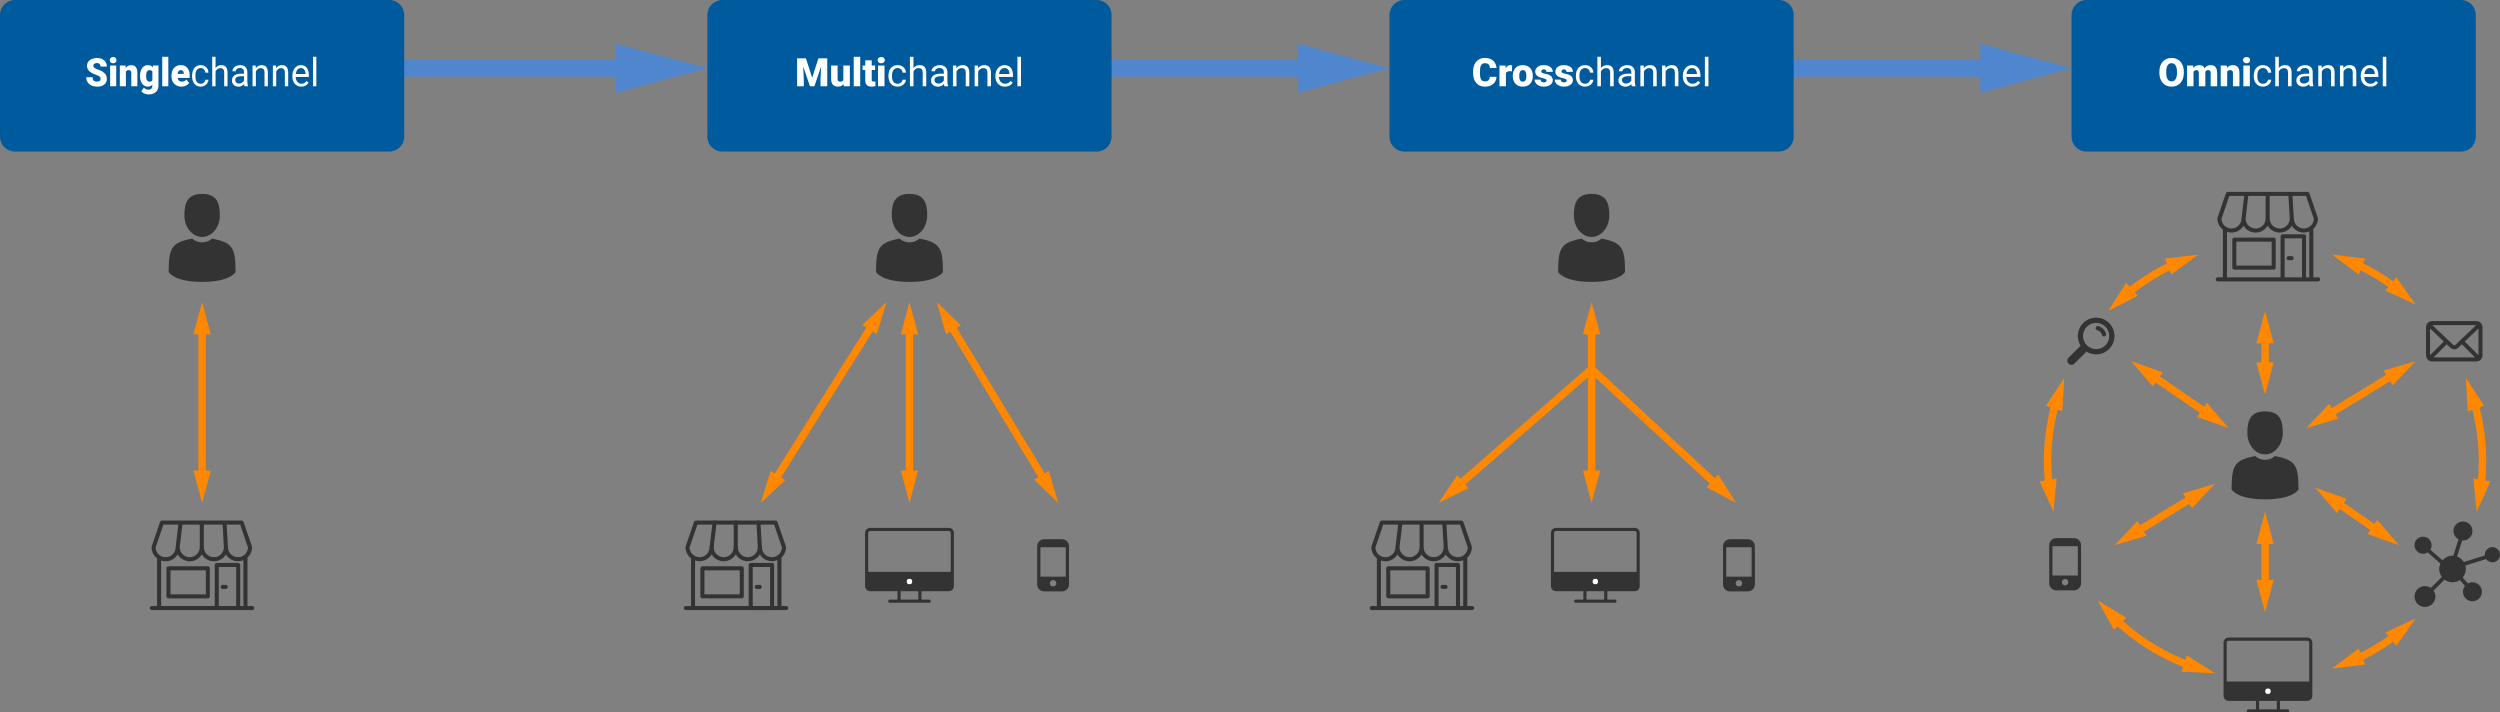 <?xml version="1.0" encoding="utf-8"?>
<!-- Generator: Adobe Illustrator 26.0.1, SVG Export Plug-In . SVG Version: 6.00 Build 0)  -->
<svg version="1.1" id="Ebene_1" xmlns="http://www.w3.org/2000/svg" xmlns:xlink="http://www.w3.org/1999/xlink" x="0px" y="0px"
	 viewBox="0 0 672.512 191.66" style="enable-background:new 0 0 672.512 191.66;" xml:space="preserve">
<rect x="0" y="0" width="672.512" height="191.66" fill="#808080" stroke="none"/>
<style type="text/css">
	.st0{fill:#4F86CE;}
	.st1{fill:#005A9E;}
	.st2{fill:#FFFFFF;}
	.st3{fill:#333333;}
	.st4{fill:none;stroke:#333333;stroke-width:1.092;stroke-linecap:round;stroke-linejoin:round;stroke-miterlimit:10;}
	.st5{fill:#FF8800;}
	.st6{fill:none;stroke:#FF8800;stroke-width:3;stroke-linecap:round;stroke-miterlimit:10;}
</style>
<path class="st0" d="M190.286,18.36l-24.558-6.586v4.316h-56.993c-1.251,0-2.265,1.014-2.265,2.265
	s1.014,2.265,2.265,2.265h56.993v4.316L190.286,18.36z"/>
<path class="st0" d="M373.776,18.36l-24.558-6.586v4.316h-50.197c-1.251,0-2.265,1.014-2.265,2.265
	s1.014,2.265,2.265,2.265h50.197v4.316L373.776,18.36z"/>
<path class="st0" d="M557.265,18.36l-24.558-6.586v4.316h-50.198c-1.251,0-2.266,1.014-2.266,2.265
	s1.015,2.265,2.266,2.265h50.198v4.316L557.265,18.36z"/>
<path class="st1" d="M104.735,40.776H4c-2.2,0-4-1.8-4-4L0,4c0-2.2,1.8-4,4-4l100.735,0c2.2,0,4,1.8,4,4v32.776
	C108.735,38.976,106.935,40.776,104.735,40.776z"/>
<g>
	<g>
		<path class="st2" d="M27.05,21.21c0-0.265-0.088-0.472-0.264-0.62s-0.485-0.301-0.927-0.459
			c-0.442-0.158-0.803-0.311-1.084-0.459c-0.913-0.479-1.37-1.136-1.37-1.972
			c0-0.416,0.114-0.784,0.341-1.102s0.549-0.566,0.965-0.743c0.416-0.177,0.884-0.266,1.403-0.266
			c0.507,0,0.961,0.096,1.362,0.289c0.402,0.192,0.714,0.467,0.937,0.823
			c0.223,0.356,0.334,0.763,0.334,1.221h-1.694c0-0.306-0.088-0.544-0.264-0.712
			s-0.414-0.253-0.714-0.253c-0.303,0-0.543,0.071-0.719,0.214c-0.176,0.143-0.264,0.324-0.264,0.544
			c0,0.193,0.097,0.367,0.291,0.524c0.193,0.157,0.534,0.318,1.021,0.485s0.887,0.347,1.2,0.539
			c0.761,0.468,1.142,1.113,1.142,1.936c0,0.657-0.232,1.173-0.697,1.548
			c-0.465,0.375-1.102,0.562-1.912,0.562c-0.571,0-1.088-0.109-1.551-0.328
			c-0.463-0.218-0.812-0.518-1.045-0.898s-0.351-0.818-0.351-1.314h1.704
			c0,0.403,0.098,0.7,0.292,0.891c0.195,0.191,0.512,0.287,0.951,0.287
			c0.281,0,0.502-0.065,0.666-0.194C26.968,21.625,27.05,21.444,27.05,21.21z"/>
		<path class="st2" d="M29.533,16.182c0-0.248,0.084-0.451,0.251-0.609c0.168-0.158,0.386-0.237,0.653-0.237
			s0.485,0.079,0.653,0.237s0.251,0.361,0.251,0.609c0,0.248-0.084,0.451-0.251,0.609
			s-0.386,0.237-0.653,0.237s-0.485-0.079-0.653-0.237C29.617,16.633,29.533,16.43,29.533,16.182z
			 M31.265,23.208h-1.636v-5.585h1.636V23.208z"/>
		<path class="st2" d="M33.767,17.623l0.053,0.655c0.361-0.506,0.86-0.759,1.495-0.759
			c0.545,0,0.953,0.174,1.222,0.521c0.269,0.348,0.409,0.871,0.418,1.569v3.598h-1.636v-3.525
			c0-0.282-0.053-0.49-0.16-0.622s-0.3-0.199-0.581-0.199c-0.319,0-0.557,0.134-0.711,0.402v3.944
			H32.237v-5.585H33.767z"/>
		<path class="st2" d="M37.667,20.374c0-0.564,0.087-1.063,0.261-1.497s0.424-0.769,0.75-1.004
			c0.326-0.235,0.705-0.354,1.137-0.354c0.545,0,0.971,0.196,1.278,0.588l0.058-0.485h1.48v5.374
			c0,0.492-0.107,0.919-0.322,1.283c-0.214,0.363-0.525,0.642-0.931,0.836
			c-0.407,0.194-0.878,0.291-1.413,0.291c-0.384,0-0.756-0.077-1.116-0.232s-0.635-0.356-0.825-0.604
			l0.683-1.022c0.303,0.382,0.703,0.573,1.2,0.573c0.723,0,1.084-0.396,1.084-1.187V22.758
			c-0.313,0.368-0.709,0.552-1.186,0.552c-0.639,0-1.155-0.26-1.549-0.782s-0.59-1.219-0.59-2.093
			V20.374z M39.303,20.482c0,0.458,0.081,0.82,0.242,1.087c0.162,0.267,0.387,0.4,0.678,0.4
			c0.352,0,0.608-0.125,0.77-0.377v-2.349c-0.158-0.254-0.412-0.382-0.76-0.382
			c-0.291,0-0.518,0.139-0.683,0.416S39.303,19.956,39.303,20.482z"/>
		<path class="st2" d="M45.279,23.208h-1.636v-7.929h1.636V23.208z"/>
		<path class="st2" d="M48.817,23.311c-0.803,0-1.454-0.255-1.95-0.766
			c-0.497-0.511-0.745-1.176-0.745-1.995v-0.145c0-0.571,0.099-1.076,0.297-1.513
			s0.488-0.775,0.869-1.014s0.833-0.359,1.355-0.359c0.735,0,1.316,0.244,1.742,0.73
			s0.639,1.166,0.639,2.037v0.676h-3.242c0.058,0.313,0.186,0.56,0.382,0.738
			c0.197,0.179,0.452,0.269,0.765,0.269c0.516,0,0.919-0.193,1.209-0.578l0.746,0.939
			c-0.204,0.299-0.491,0.538-0.864,0.715S49.246,23.311,48.817,23.311z M48.633,18.861
			c-0.478,0-0.761,0.337-0.852,1.012h1.646v-0.134c0.006-0.279-0.06-0.495-0.199-0.648
			C49.089,18.938,48.891,18.861,48.633,18.861z"/>
		<path class="st2" d="M54,22.531c0.319,0,0.598-0.103,0.837-0.31s0.371-0.465,0.397-0.774h0.847
			c-0.016,0.32-0.119,0.625-0.31,0.914s-0.444,0.52-0.762,0.692s-0.654,0.258-1.009,0.258
			c-0.713,0-1.28-0.253-1.701-0.761c-0.421-0.507-0.631-1.202-0.631-2.083v-0.16
			c0-0.544,0.093-1.027,0.281-1.451c0.187-0.423,0.456-0.752,0.806-0.986s0.764-0.351,1.241-0.351
			c0.587,0,1.075,0.188,1.464,0.563c0.389,0.375,0.596,0.862,0.622,1.46H55.233
			c-0.026-0.361-0.154-0.658-0.385-0.89c-0.23-0.232-0.515-0.349-0.854-0.349
			c-0.455,0-0.808,0.175-1.058,0.524c-0.25,0.35-0.375,0.854-0.375,1.515v0.181
			c0,0.644,0.125,1.139,0.373,1.486C53.183,22.357,53.538,22.531,54,22.531z"/>
		<path class="st2" d="M57.982,18.299c0.397-0.52,0.913-0.78,1.548-0.78
			c1.107,0,1.665,0.666,1.675,1.998v3.691h-0.896v-3.696c-0.003-0.403-0.089-0.7-0.259-0.893
			s-0.433-0.289-0.791-0.289c-0.29,0-0.545,0.083-0.764,0.248c-0.22,0.166-0.391,0.382-0.513,0.65
			v3.98h-0.895v-7.929h0.895V18.299z"/>
		<path class="st2" d="M65.778,23.208c-0.052-0.11-0.094-0.306-0.126-0.588
			c-0.416,0.461-0.913,0.691-1.49,0.691c-0.517,0-0.94-0.155-1.271-0.467s-0.496-0.707-0.496-1.185
			c0-0.582,0.208-1.033,0.622-1.355s0.998-0.483,1.75-0.483h0.871v-0.438
			c0-0.334-0.093-0.6-0.28-0.798c-0.188-0.198-0.463-0.297-0.828-0.297
			c-0.319,0-0.587,0.086-0.803,0.258c-0.216,0.172-0.324,0.38-0.324,0.625h-0.9
			c0-0.279,0.093-0.548,0.278-0.808s0.437-0.465,0.755-0.617c0.318-0.151,0.667-0.227,1.048-0.227
			c0.603,0,1.076,0.161,1.418,0.483c0.342,0.322,0.519,0.765,0.532,1.329v2.57
			c0,0.513,0.061,0.921,0.184,1.224v0.083H65.778z M64.292,22.479c0.281,0,0.547-0.077,0.799-0.232
			c0.251-0.155,0.434-0.356,0.546-0.604v-1.146h-0.702c-1.097,0-1.645,0.342-1.645,1.027
			c0,0.299,0.093,0.533,0.281,0.702C63.759,22.396,63.999,22.479,64.292,22.479z"/>
		<path class="st2" d="M68.783,17.623l0.029,0.702c0.4-0.537,0.923-0.805,1.568-0.805
			c1.107,0,1.665,0.666,1.675,1.998v3.691h-0.896v-3.696c-0.003-0.403-0.089-0.7-0.259-0.893
			s-0.433-0.289-0.791-0.289c-0.29,0-0.545,0.083-0.764,0.248c-0.22,0.166-0.391,0.382-0.513,0.65
			v3.98h-0.895v-5.585H68.783z"/>
		<path class="st2" d="M74.251,17.623l0.029,0.702c0.4-0.537,0.923-0.805,1.568-0.805
			c1.107,0,1.665,0.666,1.675,1.998v3.691h-0.896v-3.696c-0.003-0.403-0.089-0.7-0.259-0.893
			s-0.433-0.289-0.791-0.289c-0.29,0-0.545,0.083-0.764,0.248c-0.22,0.166-0.391,0.382-0.513,0.65
			v3.98h-0.895v-5.585H74.251z"/>
		<path class="st2" d="M81.045,23.311c-0.709,0-1.287-0.249-1.732-0.746
			c-0.445-0.497-0.667-1.162-0.667-1.995v-0.175c0-0.554,0.099-1.049,0.297-1.484
			c0.199-0.435,0.476-0.776,0.833-1.022s0.743-0.369,1.159-0.369c0.681,0,1.21,0.239,1.587,0.718
			c0.377,0.478,0.566,1.163,0.566,2.054v0.397h-3.547c0.013,0.551,0.164,0.996,0.453,1.334
			c0.289,0.339,0.656,0.508,1.101,0.508c0.316,0,0.584-0.069,0.803-0.207
			c0.219-0.138,0.411-0.32,0.576-0.547l0.547,0.454C82.581,22.951,81.923,23.311,81.045,23.311z
			 M80.934,18.304c-0.361,0-0.665,0.14-0.91,0.421c-0.245,0.28-0.396,0.673-0.455,1.179h2.623
			v-0.072c-0.026-0.485-0.148-0.861-0.368-1.128C81.605,18.437,81.309,18.304,80.934,18.304z"/>
		<path class="st2" d="M85.097,23.208h-0.896v-7.929h0.896V23.208z"/>
	</g>
</g>
<path class="st1" d="M295.02,40.776h-100.735c-2.2,0-4-1.8-4-4V4c0-2.2,1.8-4,4-4l100.735,0c2.2,0,4,1.8,4,4
	v32.776C299.02,38.976,297.22,40.776,295.02,40.776z"/>
<g>
	<path class="st2" d="M216.798,15.691l1.678,5.229l1.673-5.229h2.385v7.516h-1.817v-1.755l0.176-3.593
		l-1.817,5.348h-1.197l-1.822-5.353l0.176,3.598v1.755h-1.812v-7.516H216.798z"/>
	<path class="st2" d="M226.931,22.603c-0.368,0.472-0.865,0.707-1.491,0.707
		c-0.613,0-1.077-0.178-1.392-0.534c-0.314-0.356-0.473-0.868-0.473-1.536v-3.618h1.74v3.628
		c0,0.479,0.232,0.718,0.696,0.718c0.399,0,0.684-0.143,0.852-0.429v-3.917h1.75v5.585h-1.631
		L226.931,22.603z"/>
	<path class="st2" d="M231.401,23.207h-1.745v-7.929h1.745V23.207z"/>
	<path class="st2" d="M234.498,16.233v1.389h0.919v1.208h-0.919v2.555c0,0.21,0.038,0.356,0.113,0.439
		c0.076,0.083,0.226,0.124,0.449,0.124c0.172,0,0.316-0.011,0.434-0.031v1.244
		c-0.312,0.1-0.64,0.149-0.98,0.149c-0.599,0-1.041-0.141-1.326-0.423
		c-0.286-0.282-0.429-0.711-0.429-1.286v-2.772h-0.713v-1.208h0.713V16.233H234.498z"/>
	<path class="st2" d="M236.088,16.182c0-0.248,0.09-0.451,0.269-0.609s0.411-0.237,0.697-0.237
		c0.285,0,0.518,0.079,0.696,0.237s0.269,0.361,0.269,0.609c0,0.248-0.09,0.451-0.269,0.609
		s-0.411,0.237-0.696,0.237c-0.286,0-0.519-0.079-0.697-0.237S236.088,16.43,236.088,16.182z
		 M237.937,23.207h-1.745v-5.585h1.745V23.207z"/>
	<path class="st2" d="M241.481,22.531c0.341,0,0.639-0.103,0.893-0.31
		c0.255-0.207,0.396-0.465,0.424-0.774h0.903c-0.018,0.32-0.128,0.625-0.33,0.914
		c-0.203,0.289-0.475,0.52-0.813,0.692s-0.697,0.258-1.076,0.258c-0.761,0-1.365-0.253-1.814-0.761
		c-0.449-0.507-0.674-1.202-0.674-2.083v-0.16c0-0.544,0.1-1.027,0.3-1.451
		c0.199-0.423,0.486-0.752,0.859-0.986s0.814-0.351,1.324-0.351c0.626,0,1.146,0.188,1.562,0.563
		c0.414,0.375,0.636,0.862,0.663,1.46h-0.903c-0.027-0.361-0.164-0.658-0.41-0.89
		c-0.246-0.232-0.55-0.349-0.911-0.349c-0.485,0-0.861,0.175-1.128,0.524
		c-0.267,0.35-0.4,0.854-0.4,1.515v0.181c0,0.644,0.133,1.139,0.397,1.486
		C240.61,22.357,240.989,22.531,241.481,22.531z"/>
	<path class="st2" d="M245.73,18.298c0.423-0.52,0.974-0.78,1.651-0.78
		c1.181,0,1.776,0.666,1.786,1.998v3.691h-0.955v-3.696c-0.003-0.403-0.096-0.7-0.275-0.893
		c-0.182-0.193-0.463-0.289-0.845-0.289c-0.31,0-0.581,0.083-0.815,0.248
		c-0.234,0.166-0.416,0.382-0.547,0.65v3.98h-0.955v-7.929h0.955V18.298z"/>
	<path class="st2" d="M254.046,23.207c-0.056-0.11-0.1-0.306-0.135-0.588
		c-0.443,0.461-0.974,0.691-1.59,0.691c-0.55,0-1.002-0.155-1.354-0.467s-0.529-0.707-0.529-1.185
		c0-0.582,0.222-1.033,0.663-1.355c0.442-0.322,1.064-0.483,1.866-0.483h0.93v-0.438
		c0-0.334-0.101-0.6-0.3-0.798c-0.199-0.198-0.494-0.297-0.883-0.297
		c-0.341,0-0.626,0.086-0.856,0.258s-0.346,0.38-0.346,0.625h-0.961c0-0.279,0.1-0.548,0.297-0.808
		c0.198-0.26,0.467-0.465,0.806-0.617c0.339-0.151,0.711-0.227,1.117-0.227
		c0.644,0,1.147,0.161,1.513,0.483c0.364,0.322,0.554,0.765,0.567,1.329v2.57
		c0,0.513,0.065,0.921,0.196,1.224v0.083H254.046z M252.461,22.479c0.3,0,0.583-0.077,0.852-0.232
		s0.463-0.356,0.584-0.604v-1.146h-0.749c-1.17,0-1.755,0.342-1.755,1.027
		c0,0.299,0.1,0.533,0.3,0.702C251.892,22.395,252.147,22.479,252.461,22.479z"/>
	<path class="st2" d="M257.251,17.622l0.031,0.702c0.427-0.537,0.983-0.805,1.672-0.805
		c1.181,0,1.776,0.666,1.786,1.998v3.691h-0.955v-3.696c-0.003-0.403-0.096-0.7-0.275-0.893
		c-0.182-0.193-0.463-0.289-0.845-0.289c-0.31,0-0.581,0.083-0.815,0.248
		c-0.234,0.166-0.416,0.382-0.547,0.65v3.98h-0.955v-5.585H257.251z"/>
	<path class="st2" d="M263.084,17.622l0.031,0.702c0.427-0.537,0.983-0.805,1.672-0.805
		c1.181,0,1.776,0.666,1.786,1.998v3.691h-0.955v-3.696c-0.003-0.403-0.096-0.7-0.275-0.893
		c-0.182-0.193-0.463-0.289-0.845-0.289c-0.31,0-0.581,0.083-0.815,0.248
		c-0.234,0.166-0.416,0.382-0.547,0.65v3.98h-0.955v-5.585H263.084z"/>
	<path class="st2" d="M270.331,23.31c-0.757,0-1.373-0.249-1.848-0.746s-0.712-1.162-0.712-1.995v-0.175
		c0-0.554,0.105-1.049,0.317-1.484c0.211-0.435,0.507-0.776,0.888-1.022
		c0.38-0.246,0.792-0.369,1.236-0.369c0.726,0,1.29,0.239,1.692,0.718
		c0.403,0.478,0.604,1.163,0.604,2.054v0.397h-3.784c0.014,0.551,0.175,0.996,0.483,1.334
		c0.308,0.339,0.699,0.508,1.174,0.508c0.337,0,0.623-0.069,0.857-0.207
		c0.233-0.138,0.438-0.32,0.614-0.547l0.583,0.454C271.97,22.951,271.268,23.31,270.331,23.31z
		 M270.213,18.303c-0.386,0-0.709,0.14-0.971,0.421c-0.262,0.28-0.423,0.673-0.485,1.179h2.798v-0.072
		c-0.027-0.485-0.158-0.861-0.393-1.128C270.929,18.437,270.611,18.303,270.213,18.303z"/>
	<path class="st2" d="M274.651,23.207h-0.954v-7.929h0.954V23.207z"/>
</g>
<path class="st1" d="M478.51,40.776H377.776c-2.2,0-4-1.8-4-4V4c0-2.2,1.8-4,4-4l100.735,0c2.2,0,4,1.8,4,4
	v32.776C482.51,38.976,480.71,40.776,478.51,40.776z"/>
<g>
	<path class="st2" d="M402.569,20.662c-0.024,0.523-0.165,0.985-0.423,1.386
		c-0.259,0.401-0.621,0.711-1.087,0.932c-0.467,0.22-0.999,0.33-1.598,0.33
		c-0.987,0-1.766-0.321-2.333-0.965c-0.568-0.644-0.852-1.552-0.852-2.726v-0.372
		c0-0.736,0.128-1.381,0.384-1.933c0.257-0.552,0.626-0.979,1.107-1.28
		c0.482-0.301,1.039-0.452,1.673-0.452c0.912,0,1.645,0.24,2.199,0.72
		c0.554,0.48,0.868,1.142,0.944,1.984h-1.807c-0.014-0.458-0.129-0.786-0.346-0.986
		c-0.217-0.199-0.548-0.299-0.991-0.299c-0.451,0-0.781,0.169-0.991,0.506
		c-0.21,0.337-0.32,0.876-0.33,1.616v0.532c0,0.802,0.101,1.375,0.302,1.719
		s0.548,0.516,1.04,0.516c0.416,0,0.734-0.098,0.955-0.294c0.22-0.196,0.337-0.508,0.351-0.935
		H402.569z"/>
	<path class="st2" d="M406.725,19.196l-0.573-0.042c-0.547,0-0.897,0.172-1.053,0.517v3.536h-1.739v-5.585
		h1.631l0.057,0.717c0.293-0.547,0.7-0.821,1.224-0.821c0.186,0,0.348,0.021,0.485,0.062
		L406.725,19.196z"/>
	<path class="st2" d="M406.946,20.363c0-0.558,0.108-1.054,0.325-1.489c0.217-0.435,0.528-0.77,0.935-1.004
		c0.405-0.234,0.882-0.351,1.43-0.351c0.836,0,1.495,0.259,1.977,0.777
		c0.481,0.518,0.723,1.223,0.723,2.114v0.062c0,0.871-0.241,1.562-0.726,2.073
		c-0.483,0.511-1.138,0.766-1.964,0.766c-0.795,0-1.433-0.238-1.915-0.715
		c-0.481-0.477-0.741-1.123-0.779-1.938L406.946,20.363z M408.686,20.471
		c0,0.516,0.081,0.895,0.243,1.136c0.161,0.241,0.4,0.361,0.717,0.361
		c0.62,0,0.937-0.477,0.95-1.43v-0.176c0-1.001-0.32-1.502-0.96-1.502
		c-0.582,0-0.896,0.432-0.945,1.295L408.686,20.471z"/>
	<path class="st2" d="M416.026,21.638c0-0.148-0.077-0.267-0.232-0.356s-0.449-0.183-0.883-0.279
		s-0.791-0.223-1.073-0.379s-0.498-0.347-0.646-0.57c-0.148-0.224-0.222-0.48-0.222-0.769
		c0-0.513,0.211-0.935,0.635-1.268c0.423-0.332,0.978-0.498,1.662-0.498
		c0.736,0,1.328,0.167,1.775,0.501c0.447,0.334,0.671,0.772,0.671,1.316h-1.744
		c0-0.447-0.236-0.671-0.707-0.671c-0.183,0-0.336,0.051-0.46,0.152s-0.186,0.228-0.186,0.379
		c0,0.155,0.075,0.28,0.227,0.377c0.151,0.096,0.394,0.175,0.726,0.237s0.624,0.136,0.875,0.222
		c0.84,0.289,1.26,0.807,1.26,1.554c0,0.509-0.227,0.924-0.679,1.244
		c-0.453,0.32-1.039,0.48-1.758,0.48c-0.479,0-0.905-0.086-1.28-0.258s-0.668-0.406-0.878-0.702
		s-0.314-0.607-0.314-0.934h1.626c0.007,0.258,0.093,0.446,0.258,0.565s0.377,0.178,0.635,0.178
		c0.238,0,0.416-0.048,0.535-0.145C415.967,21.918,416.026,21.792,416.026,21.638z"/>
	<path class="st2" d="M421.441,21.638c0-0.148-0.077-0.267-0.232-0.356s-0.449-0.183-0.883-0.279
		s-0.791-0.223-1.073-0.379s-0.498-0.347-0.646-0.57c-0.148-0.224-0.222-0.48-0.222-0.769
		c0-0.513,0.211-0.935,0.635-1.268c0.423-0.332,0.978-0.498,1.662-0.498
		c0.736,0,1.328,0.167,1.775,0.501c0.447,0.334,0.671,0.772,0.671,1.316h-1.744
		c0-0.447-0.236-0.671-0.707-0.671c-0.183,0-0.336,0.051-0.46,0.152s-0.186,0.228-0.186,0.379
		c0,0.155,0.075,0.28,0.227,0.377c0.151,0.096,0.394,0.175,0.726,0.237s0.624,0.136,0.875,0.222
		c0.84,0.289,1.26,0.807,1.26,1.554c0,0.509-0.227,0.924-0.679,1.244
		c-0.453,0.32-1.039,0.48-1.758,0.48c-0.479,0-0.905-0.086-1.28-0.258s-0.668-0.406-0.878-0.702
		s-0.314-0.607-0.314-0.934h1.626c0.007,0.258,0.093,0.446,0.258,0.565s0.377,0.178,0.635,0.178
		c0.238,0,0.416-0.048,0.535-0.145C421.382,21.918,421.441,21.792,421.441,21.638z"/>
	<path class="st2" d="M426.406,22.531c0.341,0,0.639-0.103,0.893-0.31
		c0.255-0.207,0.396-0.465,0.424-0.774h0.903c-0.018,0.32-0.128,0.625-0.33,0.914
		c-0.203,0.289-0.475,0.52-0.813,0.692s-0.697,0.258-1.076,0.258c-0.761,0-1.365-0.253-1.814-0.761
		c-0.449-0.507-0.674-1.202-0.674-2.083v-0.16c0-0.544,0.1-1.027,0.3-1.451
		c0.199-0.423,0.486-0.752,0.859-0.986s0.814-0.351,1.324-0.351c0.626,0,1.146,0.188,1.562,0.563
		c0.414,0.375,0.636,0.862,0.663,1.46h-0.903c-0.027-0.361-0.164-0.658-0.41-0.89
		c-0.246-0.232-0.55-0.349-0.911-0.349c-0.485,0-0.861,0.175-1.128,0.524
		c-0.267,0.35-0.4,0.854-0.4,1.515v0.181c0,0.644,0.133,1.139,0.397,1.486
		C425.535,22.357,425.914,22.531,426.406,22.531z"/>
	<path class="st2" d="M430.655,18.298c0.423-0.52,0.974-0.78,1.651-0.78
		c1.181,0,1.776,0.666,1.786,1.998v3.691h-0.955v-3.696c-0.003-0.403-0.096-0.7-0.275-0.893
		c-0.182-0.193-0.463-0.289-0.845-0.289c-0.31,0-0.581,0.083-0.815,0.248
		c-0.234,0.166-0.416,0.382-0.547,0.65v3.98h-0.955v-7.929h0.955V18.298z"/>
	<path class="st2" d="M438.971,23.207c-0.056-0.11-0.1-0.306-0.135-0.588
		c-0.443,0.461-0.974,0.691-1.59,0.691c-0.55,0-1.002-0.155-1.354-0.467s-0.529-0.707-0.529-1.185
		c0-0.582,0.222-1.033,0.663-1.355c0.442-0.322,1.064-0.483,1.866-0.483h0.93v-0.438
		c0-0.334-0.101-0.6-0.3-0.798c-0.199-0.198-0.494-0.297-0.883-0.297
		c-0.341,0-0.626,0.086-0.856,0.258s-0.346,0.38-0.346,0.625h-0.961c0-0.279,0.1-0.548,0.297-0.808
		c0.198-0.26,0.467-0.465,0.806-0.617c0.339-0.151,0.711-0.227,1.117-0.227
		c0.644,0,1.147,0.161,1.513,0.483c0.364,0.322,0.554,0.765,0.567,1.329v2.57
		c0,0.513,0.065,0.921,0.196,1.224v0.083H438.971z M437.386,22.479c0.3,0,0.583-0.077,0.852-0.232
		s0.463-0.356,0.584-0.604v-1.146h-0.749c-1.17,0-1.755,0.342-1.755,1.027
		c0,0.299,0.1,0.533,0.3,0.702C436.816,22.395,437.072,22.479,437.386,22.479z"/>
	<path class="st2" d="M442.176,17.622l0.031,0.702c0.427-0.537,0.983-0.805,1.672-0.805
		c1.181,0,1.776,0.666,1.786,1.998v3.691h-0.955v-3.696c-0.003-0.403-0.096-0.7-0.275-0.893
		c-0.182-0.193-0.463-0.289-0.845-0.289c-0.31,0-0.581,0.083-0.815,0.248
		c-0.234,0.166-0.416,0.382-0.547,0.65v3.98h-0.955v-5.585H442.176z"/>
	<path class="st2" d="M448.009,17.622l0.031,0.702c0.427-0.537,0.983-0.805,1.672-0.805
		c1.181,0,1.776,0.666,1.786,1.998v3.691h-0.955v-3.696c-0.003-0.403-0.096-0.7-0.275-0.893
		c-0.182-0.193-0.463-0.289-0.845-0.289c-0.31,0-0.581,0.083-0.815,0.248
		c-0.234,0.166-0.416,0.382-0.547,0.65v3.98h-0.955v-5.585H448.009z"/>
	<path class="st2" d="M455.256,23.31c-0.757,0-1.373-0.249-1.848-0.746s-0.712-1.162-0.712-1.995v-0.175
		c0-0.554,0.105-1.049,0.317-1.484c0.211-0.435,0.507-0.776,0.888-1.022
		c0.38-0.246,0.792-0.369,1.236-0.369c0.726,0,1.29,0.239,1.692,0.718
		c0.403,0.478,0.604,1.163,0.604,2.054v0.397h-3.784c0.014,0.551,0.175,0.996,0.483,1.334
		c0.308,0.339,0.699,0.508,1.174,0.508c0.337,0,0.623-0.069,0.857-0.207
		c0.233-0.138,0.438-0.32,0.614-0.547l0.583,0.454C456.895,22.951,456.192,23.31,455.256,23.31z
		 M455.138,18.303c-0.386,0-0.709,0.14-0.971,0.421c-0.262,0.28-0.423,0.673-0.485,1.179h2.798v-0.072
		c-0.027-0.485-0.158-0.861-0.393-1.128C455.854,18.437,455.536,18.303,455.138,18.303z"/>
	<path class="st2" d="M459.576,23.207h-0.954v-7.929h0.954V23.207z"/>
</g>
<path class="st1" d="M662,40.776H561.265c-2.2,0-4-1.8-4-4V4c0-2.2,1.8-4,4-4L662,0c2.2,0,4,1.8,4,4v32.776
	C666,38.976,664.2,40.776,662,40.776z"/>
<g>
	<path class="st2" d="M587.459,19.604c0,0.733-0.137,1.382-0.408,1.946c-0.271,0.564-0.658,0.999-1.159,1.303
		c-0.5,0.305-1.07,0.457-1.711,0.457c-0.64,0-1.208-0.147-1.703-0.441
		c-0.495-0.294-0.882-0.715-1.159-1.262c-0.276-0.547-0.422-1.175-0.436-1.884v-0.423
		c0-0.736,0.135-1.386,0.405-1.948c0.27-0.563,0.657-0.997,1.161-1.304
		c0.504-0.306,1.078-0.459,1.722-0.459c0.637,0,1.204,0.151,1.703,0.454s0.887,0.734,1.164,1.293
		s0.417,1.2,0.421,1.923V19.604z M585.616,19.289c0-0.747-0.125-1.313-0.375-1.701
		c-0.249-0.387-0.606-0.581-1.07-0.581c-0.909,0-1.389,0.681-1.44,2.044l-0.005,0.552
		c0,0.736,0.122,1.303,0.366,1.698c0.244,0.396,0.607,0.594,1.089,0.594
		c0.458,0,0.811-0.194,1.059-0.584c0.248-0.389,0.373-0.948,0.377-1.677V19.289z"/>
	<path class="st2" d="M589.957,17.622l0.057,0.655c0.396-0.506,0.928-0.759,1.595-0.759
		c0.706,0,1.183,0.281,1.431,0.841c0.378-0.561,0.925-0.841,1.641-0.841
		c1.133,0,1.714,0.685,1.745,2.055v3.634h-1.745v-3.525c0-0.286-0.048-0.494-0.145-0.625
		c-0.096-0.131-0.271-0.196-0.526-0.196c-0.344,0-0.601,0.153-0.769,0.459l0.005,0.072v3.814H591.5
		v-3.515c0-0.292-0.046-0.504-0.139-0.635c-0.093-0.131-0.271-0.196-0.532-0.196
		c-0.334,0-0.588,0.153-0.764,0.459v3.887h-1.739v-5.585H589.957z"/>
	<path class="st2" d="M599.016,17.622l0.058,0.655c0.385-0.506,0.917-0.759,1.595-0.759
		c0.581,0,1.016,0.174,1.304,0.521c0.287,0.348,0.436,0.871,0.446,1.569v3.598h-1.745v-3.525
		c0-0.282-0.057-0.49-0.17-0.622c-0.114-0.132-0.32-0.199-0.62-0.199
		c-0.34,0-0.593,0.134-0.759,0.402v3.944h-1.739v-5.585H599.016z"/>
	<path class="st2" d="M603.367,16.182c0-0.248,0.09-0.451,0.269-0.609s0.411-0.237,0.697-0.237
		c0.285,0,0.518,0.079,0.696,0.237s0.269,0.361,0.269,0.609c0,0.248-0.09,0.451-0.269,0.609
		s-0.411,0.237-0.696,0.237c-0.286,0-0.519-0.079-0.697-0.237S603.367,16.43,603.367,16.182z
		 M605.216,23.207h-1.745v-5.585h1.745V23.207z"/>
	<path class="st2" d="M608.762,22.531c0.341,0,0.639-0.103,0.893-0.31
		c0.255-0.207,0.396-0.465,0.424-0.774h0.903c-0.018,0.32-0.128,0.625-0.33,0.914
		c-0.203,0.289-0.475,0.52-0.813,0.692s-0.697,0.258-1.076,0.258c-0.761,0-1.365-0.253-1.814-0.761
		c-0.449-0.507-0.674-1.202-0.674-2.083v-0.16c0-0.544,0.1-1.027,0.3-1.451
		c0.199-0.423,0.486-0.752,0.859-0.986s0.814-0.351,1.324-0.351c0.626,0,1.146,0.188,1.562,0.563
		c0.414,0.375,0.636,0.862,0.663,1.46h-0.903c-0.027-0.361-0.164-0.658-0.41-0.89
		c-0.246-0.232-0.55-0.349-0.911-0.349c-0.485,0-0.861,0.175-1.128,0.524
		c-0.267,0.35-0.4,0.854-0.4,1.515v0.181c0,0.644,0.133,1.139,0.397,1.486
		C607.891,22.357,608.27,22.531,608.762,22.531z"/>
	<path class="st2" d="M613.01,18.298c0.423-0.52,0.974-0.78,1.651-0.78
		c1.181,0,1.776,0.666,1.786,1.998v3.691h-0.955v-3.696c-0.003-0.403-0.096-0.7-0.275-0.893
		c-0.182-0.193-0.463-0.289-0.845-0.289c-0.31,0-0.581,0.083-0.815,0.248
		c-0.234,0.166-0.416,0.382-0.547,0.65v3.98h-0.955v-7.929h0.955V18.298z"/>
	<path class="st2" d="M621.325,23.207c-0.056-0.11-0.1-0.306-0.135-0.588
		c-0.443,0.461-0.974,0.691-1.59,0.691c-0.55,0-1.002-0.155-1.354-0.467s-0.529-0.707-0.529-1.185
		c0-0.582,0.222-1.033,0.663-1.355c0.442-0.322,1.064-0.483,1.866-0.483h0.93v-0.438
		c0-0.334-0.101-0.6-0.3-0.798c-0.199-0.198-0.494-0.297-0.883-0.297
		c-0.341,0-0.626,0.086-0.856,0.258s-0.346,0.38-0.346,0.625h-0.961c0-0.279,0.1-0.548,0.297-0.808
		c0.198-0.26,0.467-0.465,0.806-0.617c0.339-0.151,0.711-0.227,1.117-0.227
		c0.644,0,1.147,0.161,1.513,0.483c0.364,0.322,0.554,0.765,0.567,1.329v2.57
		c0,0.513,0.065,0.921,0.196,1.224v0.083H621.325z M619.74,22.479c0.3,0,0.583-0.077,0.852-0.232
		s0.463-0.356,0.584-0.604v-1.146h-0.749c-1.17,0-1.755,0.342-1.755,1.027
		c0,0.299,0.1,0.533,0.3,0.702C619.171,22.395,619.427,22.479,619.74,22.479z"/>
	<path class="st2" d="M624.531,17.622l0.031,0.702c0.427-0.537,0.983-0.805,1.672-0.805
		c1.181,0,1.776,0.666,1.786,1.998v3.691h-0.955v-3.696c-0.003-0.403-0.096-0.7-0.275-0.893
		c-0.182-0.193-0.463-0.289-0.845-0.289c-0.31,0-0.581,0.083-0.815,0.248
		c-0.234,0.166-0.416,0.382-0.547,0.65v3.98h-0.955v-5.585H624.531z"/>
	<path class="st2" d="M630.363,17.622l0.031,0.702c0.427-0.537,0.983-0.805,1.672-0.805
		c1.181,0,1.776,0.666,1.786,1.998v3.691h-0.955v-3.696c-0.003-0.403-0.096-0.7-0.275-0.893
		c-0.182-0.193-0.463-0.289-0.845-0.289c-0.31,0-0.581,0.083-0.815,0.248
		c-0.234,0.166-0.416,0.382-0.547,0.65v3.98h-0.955v-5.585H630.363z"/>
	<path class="st2" d="M637.61,23.31c-0.757,0-1.373-0.249-1.848-0.746s-0.712-1.162-0.712-1.995v-0.175
		c0-0.554,0.105-1.049,0.317-1.484c0.211-0.435,0.507-0.776,0.888-1.022
		c0.38-0.246,0.792-0.369,1.236-0.369c0.726,0,1.29,0.239,1.692,0.718
		c0.403,0.478,0.604,1.163,0.604,2.054v0.397h-3.784c0.014,0.551,0.175,0.996,0.483,1.334
		c0.308,0.339,0.699,0.508,1.174,0.508c0.337,0,0.623-0.069,0.857-0.207
		c0.233-0.138,0.438-0.32,0.614-0.547l0.583,0.454C639.249,22.951,638.547,23.31,637.61,23.31z
		 M637.492,18.303c-0.386,0-0.709,0.14-0.971,0.421c-0.262,0.28-0.423,0.673-0.485,1.179h2.798v-0.072
		c-0.027-0.485-0.158-0.861-0.393-1.128C638.208,18.437,637.891,18.303,637.492,18.303z"/>
	<path class="st2" d="M641.931,23.207h-0.954v-7.929h0.954V23.207z"/>
</g>
<g>
	<g>
		<path class="st3" d="M54.368,63.735c2.632,0,4.765-2.591,4.765-5.788
			c0-3.196-0.7-5.788-4.765-5.788c-4.065,0-4.765,2.591-4.765,5.788
			C49.602,61.144,51.736,63.735,54.368,63.735z"/>
	</g>
	<g>
		<path class="st3" d="M63.357,72.339c-0.088-5.568-0.816-7.155-6.38-8.159c0,0-0.783,0.998-2.609,0.998
			c-1.826,0-2.609-0.998-2.609-0.998c-5.504,0.993-6.276,2.557-6.377,7.979
			c-0.008,0.443-0.012,0.466-0.014,0.415c0,0.096,0.001,0.274,0.001,0.585
			c0,0,1.325,2.671,8.999,2.671c7.675,0,8.999-2.671,8.999-2.671c0-0.2,0-0.338,0-0.433
			c-0.001,0.032-0.005-0.03-0.01-0.386L63.357,72.339z"/>
	</g>
</g>
<g>
	<g>
		<path class="st3" d="M244.653,63.735c2.632,0,4.765-2.591,4.765-5.788
			c0-3.196-0.7-5.788-4.765-5.788c-4.065,0-4.765,2.591-4.765,5.788
			C239.888,61.144,242.022,63.735,244.653,63.735z"/>
	</g>
	<g>
		<path class="st3" d="M253.643,72.339c-0.088-5.568-0.816-7.155-6.38-8.159c0,0-0.783,0.998-2.609,0.998
			c-1.826,0-2.609-0.998-2.609-0.998c-5.504,0.993-6.276,2.557-6.377,7.979
			c-0.008,0.443-0.012,0.466-0.014,0.415c0,0.096,0.001,0.274,0.001,0.585
			c0,0,1.325,2.671,8.999,2.671c7.675,0,8.999-2.671,8.999-2.671c0-0.2,0-0.338,0-0.433
			c-0.001,0.032-0.005-0.03-0.01-0.386L253.643,72.339z"/>
	</g>
</g>
<g>
	<g>
		<path class="st3" d="M428.143,63.735c2.632,0,4.765-2.591,4.765-5.788
			c0-3.196-0.7-5.788-4.765-5.788c-4.065,0-4.765,2.591-4.765,5.788
			C423.378,61.144,425.512,63.735,428.143,63.735z"/>
	</g>
	<g>
		<path class="st3" d="M437.133,72.339c-0.088-5.568-0.816-7.155-6.38-8.159c0,0-0.783,0.998-2.609,0.998
			c-1.826,0-2.609-0.998-2.609-0.998c-5.504,0.993-6.276,2.557-6.377,7.979
			c-0.008,0.443-0.012,0.466-0.014,0.415c0,0.096,0.001,0.274,0.001,0.585
			c0,0,1.325,2.671,8.999,2.671c7.675,0,8.999-2.671,8.999-2.671c0-0.2,0-0.338,0-0.433
			c-0.001,0.032-0.005-0.03-0.01-0.386L437.133,72.339z"/>
	</g>
</g>
<g>
	<g>
		<line class="st4" x1="184.5" y1="163.561" x2="211.5" y2="163.561"/>
		<rect x="201.943" y="151.976" class="st4" width="5.761" height="11.585"/>
		<rect x="188.953" y="152.88" class="st4" width="10.588" height="7.536"/>
		<line class="st4" x1="186.431" y1="163.561" x2="186.431" y2="149.92"/>
		<line class="st4" x1="209.663" y1="163.561" x2="209.663" y2="149.742"/>
		<path class="st4" d="M208.635,140.579h-21.426l-2.263,6.616c0,1.792,1.452,3.244,3.244,3.244
			s3.244-1.452,3.244-3.244c0,1.792,1.452,3.244,3.244,3.244c1.792,0,3.244-1.452,3.244-3.244
			c0,1.792,1.452,3.244,3.244,3.244s3.244-1.452,3.244-3.244c0,1.792,1.452,3.244,3.244,3.244
			c0.947,0,1.799-0.406,2.392-1.053c0.529-0.577,0.852-1.346,0.852-2.191L208.635,140.579z"/>
		<line class="st4" x1="204.41" y1="147.195" x2="204.024" y2="140.579"/>
		<line class="st4" x1="197.922" y1="147.195" x2="197.922" y2="140.579"/>
		<line class="st4" x1="191.434" y1="147.195" x2="192.22" y2="140.579"/>
		<line class="st4" x1="203.552" y1="157.871" x2="204.37" y2="157.871"/>
	</g>
	<g>
		<path class="st3" d="M255.24,141.994H234.065c-0.748,0-1.357,0.609-1.357,1.357v14.324
			c0,0.748,0.609,1.357,1.357,1.357h7.363v2.269h-2.069c-0.249,0-0.423,0.174-0.423,0.422
			c0,0.249,0.174,0.422,0.423,0.422h10.588c0.249,0,0.422-0.174,0.422-0.422
			c0-0.249-0.174-0.422-0.422-0.422h-2.068v-2.269h7.362c0.748,0,1.357-0.609,1.357-1.357v-14.324
			C256.597,142.603,255.989,141.994,255.24,141.994z M247.033,159.032v2.269h-4.76v-2.269H247.033z
			 M234.065,142.839h21.175c0.282,0,0.512,0.229,0.512,0.512v10.476h-22.198v-10.476
			C233.554,143.069,233.783,142.839,234.065,142.839z"/>
		<path class="st2" d="M244.653,157.164c0.501,0,0.734-0.233,0.734-0.734c0-0.494-0.24-0.734-0.734-0.734
			c-0.494,0-0.734,0.24-0.734,0.734C243.919,156.93,244.152,157.164,244.653,157.164z"/>
	</g>
	<path class="st3" d="M285.68,145.051h-4.792c-1.043,0-1.888,0.845-1.888,1.888l0,0v10.261
		c0,1.043,0.845,1.888,1.888,1.888h4.792c1.043,0,1.888-0.845,1.888-1.888v-10.261
		C287.568,145.897,286.723,145.051,285.68,145.051L285.68,145.051z M283.284,157.777
		c-0.481,0-0.871-0.39-0.871-0.871c0-0.481,0.39-0.871,0.871-0.871s0.871,0.39,0.871,0.871
		C284.155,157.387,283.765,157.777,283.284,157.777z M286.697,155.12h-6.825v-7.896h6.825V155.12z"/>
</g>
<g>
	<g>
		<path class="st3" d="M396,163.016h-1.291v-13.049c0.079-0.072,0.167-0.132,0.239-0.211
			c0.642-0.7,0.995-1.609,0.995-2.561c0-0.061-0.01-0.12-0.029-0.177l-2.263-6.616
			c-0.075-0.221-0.283-0.369-0.517-0.369h-21.426c-0.233,0-0.441,0.148-0.517,0.369l-2.263,6.616
			c-0.02,0.057-0.029,0.116-0.029,0.177c0,1.219,0.588,2.293,1.484,2.987v12.835H369
			c-0.302,0-0.546,0.244-0.546,0.546s0.244,0.546,0.546,0.546h17.443h5.761H396
			c0.302,0,0.546-0.244,0.546-0.546S396.302,163.016,396,163.016z M394.851,147.281
			c-0.021,0.646-0.27,1.259-0.707,1.735c-0.511,0.557-1.235,0.876-1.989,0.876
			c-1.488,0-2.698-1.21-2.698-2.698c0-0.006-0.003-0.01-0.003-0.016
			c-0-0.006,0.003-0.01,0.002-0.016l-0.352-6.038h3.641L394.851,147.281z M377.205,141.124h4.671
			v6.07c0,1.488-1.21,2.698-2.697,2.698c-1.482,0-2.687-1.201-2.697-2.681L377.205,141.124z
			 M382.968,141.124h5.042l0.354,6.076c-0.003,1.486-1.211,2.693-2.698,2.693
			c-1.488,0-2.698-1.21-2.698-2.698V141.124z M369.993,147.281l2.106-6.157h4.006l-0.713,6.006
			c-0.001,0.011,0.003,0.021,0.003,0.032c-0.001,0.011-0.007,0.021-0.007,0.032
			c0,1.488-1.21,2.698-2.698,2.698C371.231,149.893,370.039,148.729,369.993,147.281z M371.477,150.767
			c0.383,0.131,0.787,0.217,1.214,0.217c1.374,0,2.579-0.734,3.244-1.832
			c0.665,1.098,1.87,1.832,3.244,1.832c1.373,0,2.579-0.735,3.243-1.832
			c0.665,1.097,1.87,1.832,3.244,1.832s2.579-0.734,3.244-1.832
			c0.665,1.098,1.87,1.832,3.244,1.832c0.507,0,1.003-0.109,1.463-0.302v12.333H392.75v-11.039
			c0-0.302-0.244-0.546-0.546-0.546h-5.761c-0.302,0-0.546,0.244-0.546,0.546v11.039h-14.421V150.767z
			 M386.989,163.016v-10.493h4.669v10.493H386.989z"/>
		<path class="st3" d="M384.042,152.334h-10.589c-0.302,0-0.546,0.244-0.546,0.546v7.536
			c0,0.302,0.244,0.546,0.546,0.546h10.589c0.302,0,0.546-0.244,0.546-0.546v-7.536
			C384.588,152.578,384.344,152.334,384.042,152.334z M383.496,159.87h-9.497v-6.444h9.497V159.87z"/>
		<path class="st3" d="M388.87,157.325h-0.818c-0.302,0-0.546,0.244-0.546,0.546s0.244,0.546,0.546,0.546h0.818
			c0.302,0,0.546-0.244,0.546-0.546S389.172,157.325,388.87,157.325z"/>
	</g>
	<g>
		<path class="st3" d="M439.74,141.994H418.565c-0.748,0-1.357,0.609-1.357,1.357v14.324
			c0,0.748,0.609,1.357,1.357,1.357h7.363v2.269h-2.069c-0.249,0-0.423,0.174-0.423,0.422
			c0,0.249,0.174,0.422,0.423,0.422h10.588c0.249,0,0.422-0.174,0.422-0.422
			c0-0.249-0.174-0.422-0.422-0.422h-2.068v-2.269h7.362c0.748,0,1.357-0.609,1.357-1.357v-14.324
			C441.097,142.603,440.489,141.994,439.74,141.994z M431.533,159.032v2.269h-4.76v-2.269H431.533z
			 M418.565,142.839h21.175c0.282,0,0.512,0.229,0.512,0.512v10.476h-22.198v-10.476
			C418.054,143.069,418.283,142.839,418.565,142.839z"/>
		<path class="st2" d="M429.153,157.164c0.501,0,0.734-0.233,0.734-0.734c0-0.494-0.24-0.734-0.734-0.734
			c-0.494,0-0.734,0.24-0.734,0.734C428.419,156.93,428.652,157.164,429.153,157.164z"/>
	</g>
	<path class="st3" d="M470.18,145.051h-4.792c-1.043,0-1.888,0.845-1.888,1.888l0,0v10.261
		c0,1.043,0.845,1.888,1.888,1.888h4.792c1.043,0,1.888-0.845,1.888-1.888v-10.261
		C472.068,145.897,471.223,145.051,470.18,145.051L470.18,145.051z M467.784,157.777
		c-0.481,0-0.871-0.39-0.871-0.871c0-0.481,0.39-0.871,0.871-0.871s0.871,0.39,0.871,0.871
		C468.655,157.387,468.265,157.777,467.784,157.777z M471.197,155.12h-6.825v-7.896h6.825V155.12z"/>
</g>
<g>
	<path class="st3" d="M67.867,163.016h-1.292v-13.049c0.079-0.072,0.167-0.133,0.24-0.212
		c0.642-0.7,0.996-1.609,0.996-2.561c0-0.061-0.01-0.12-0.029-0.177l-2.263-6.616
		c-0.076-0.221-0.283-0.369-0.517-0.369H43.577c-0.233,0-0.441,0.148-0.517,0.369l-2.263,6.616
		c-0.02,0.057-0.029,0.116-0.029,0.177c0,1.219,0.588,2.293,1.484,2.987v12.835h-1.385
		c-0.301,0-0.546,0.244-0.546,0.546s0.245,0.546,0.546,0.546h17.443h5.761h3.795
		c0.301,0,0.546-0.244,0.546-0.546S68.168,163.016,67.867,163.016z M66.718,147.281
		c-0.021,0.646-0.27,1.259-0.707,1.735c-0.51,0.557-1.235,0.876-1.99,0.876
		c-1.488,0-2.698-1.21-2.698-2.698c0-0.006-0.003-0.01-0.003-0.016
		c-0-0.006,0.003-0.01,0.002-0.016l-0.352-6.038h3.642L66.718,147.281z M49.072,141.124h4.671
		v6.07c0,1.488-1.21,2.698-2.698,2.698c-1.482,0-2.687-1.201-2.696-2.681L49.072,141.124z
		 M54.835,141.124h5.041l0.354,6.076c-0.003,1.486-1.212,2.693-2.698,2.693
		c-1.488,0-2.698-1.21-2.698-2.698V141.124z M41.861,147.281l2.105-6.157h4.006l-0.713,6.006
		c-0.001,0.011,0.003,0.021,0.003,0.032c-0.001,0.011-0.007,0.021-0.007,0.032
		c0,1.488-1.21,2.698-2.698,2.698C43.099,149.893,41.907,148.729,41.861,147.281z M43.344,150.767
		c0.383,0.131,0.787,0.217,1.213,0.217c1.374,0,2.58-0.735,3.244-1.832
		c0.665,1.097,1.87,1.832,3.244,1.832c1.374,0,2.58-0.735,3.244-1.832
		c0.665,1.097,1.87,1.832,3.244,1.832c1.374,0,2.58-0.735,3.244-1.832
		c0.665,1.097,1.87,1.832,3.244,1.832c0.507,0,1.003-0.109,1.463-0.302v12.333h-0.866v-11.039
		c0-0.302-0.245-0.546-0.546-0.546h-5.761c-0.301,0-0.546,0.244-0.546,0.546v11.039H43.344V150.767z
		 M58.856,163.016v-10.493h4.669v10.493H58.856z"/>
	<path class="st3" d="M55.909,152.334H45.321c-0.301,0-0.546,0.244-0.546,0.546v7.536
		c0,0.302,0.245,0.546,0.546,0.546h10.588c0.301,0,0.546-0.244,0.546-0.546v-7.536
		C56.455,152.578,56.21,152.334,55.909,152.334z M55.363,159.87H45.867v-6.444h9.496V159.87z"/>
	<path class="st3" d="M60.737,157.325h-0.818c-0.301,0-0.546,0.244-0.546,0.546s0.245,0.546,0.546,0.546h0.818
		c0.301,0,0.546-0.244,0.546-0.546S61.039,157.325,60.737,157.325z"/>
</g>
<g>
	<g>
		<g>
			<path class="st3" d="M609.313,122.235c2.632,0,4.765-2.591,4.765-5.788
				c0-3.197-0.7-5.788-4.765-5.788s-4.765,2.591-4.765,5.788
				C604.547,119.644,606.681,122.235,609.313,122.235z"/>
		</g>
		<g>
			<path class="st3" d="M618.302,130.839c-0.088-5.568-0.815-7.155-6.38-8.159c0,0-0.783,0.998-2.609,0.998
				s-2.609-0.998-2.609-0.998c-5.504,0.993-6.276,2.557-6.377,7.979
				c-0.008,0.443-0.012,0.466-0.014,0.415c0,0.096,0.001,0.274,0.001,0.585
				c0,0,1.325,2.671,8.999,2.671s8.999-2.671,8.999-2.671c0-0.2,0-0.338,0-0.433
				c-0.001,0.032-0.005-0.03-0.01-0.386L618.302,130.839z"/>
		</g>
	</g>
	<g>
		<path class="st3" d="M623.59,74.596h-1.291V61.547c0.079-0.072,0.167-0.133,0.239-0.212
			c0.643-0.701,0.996-1.61,0.996-2.56c0-0.06-0.01-0.12-0.029-0.177l-2.264-6.616
			c-0.076-0.221-0.283-0.369-0.517-0.369h-21.425c-0.233,0-0.441,0.148-0.517,0.369l-2.263,6.616
			c-0.02,0.057-0.029,0.117-0.029,0.177c0,1.218,0.588,2.292,1.483,2.986v12.835h-1.385
			c-0.302,0-0.546,0.245-0.546,0.546s0.244,0.546,0.546,0.546h17.443h5.762h3.795
			c0.302,0,0.546-0.245,0.546-0.546S623.892,74.596,623.59,74.596z M622.441,58.862
			c-0.021,0.645-0.271,1.258-0.708,1.735c-0.51,0.557-1.235,0.876-1.989,0.876
			c-1.488,0-2.698-1.21-2.698-2.698c0-0.006-0.003-0.01-0.003-0.016
			c-0-0.005,0.003-0.01,0.002-0.016l-0.352-6.038h3.641L622.441,58.862z M604.795,52.706h4.671
			v6.07c0,1.488-1.21,2.698-2.698,2.698c-1.482,0-2.687-1.201-2.697-2.681L604.795,52.706z
			 M610.559,52.706h5.041l0.354,6.075c-0.003,1.485-1.211,2.693-2.698,2.693
			c-1.487,0-2.697-1.21-2.697-2.698V52.706z M597.584,58.862l2.106-6.157h4.006l-0.714,6.005
			c-0.001,0.011,0.003,0.021,0.003,0.032c-0.001,0.011-0.007,0.021-0.007,0.032
			c0,1.488-1.21,2.698-2.698,2.698C598.822,61.474,597.63,60.31,597.584,58.862z M599.066,62.348
			c0.383,0.131,0.787,0.218,1.214,0.218c1.374,0,2.579-0.735,3.244-1.832
			c0.665,1.097,1.87,1.832,3.244,1.832s2.579-0.735,3.244-1.832
			c0.664,1.097,1.87,1.832,3.243,1.832c1.374,0,2.579-0.735,3.244-1.832
			c0.665,1.097,1.87,1.832,3.244,1.832c0.507,0,1.003-0.109,1.463-0.302v12.332h-0.866V63.558
			c0-0.301-0.244-0.546-0.546-0.546h-5.762c-0.302,0-0.546,0.245-0.546,0.546v11.039h-14.421V62.348z
			 M614.579,74.596V64.104h4.67v10.493H614.579z"/>
		<path class="st3" d="M611.632,63.915h-10.589c-0.302,0-0.546,0.245-0.546,0.546v7.537
			c0,0.301,0.244,0.546,0.546,0.546h10.589c0.302,0,0.546-0.245,0.546-0.546v-7.537
			C612.178,64.159,611.934,63.915,611.632,63.915z M611.086,71.451h-9.497v-6.445h9.497V71.451z"/>
		<path class="st3" d="M616.46,68.906h-0.818c-0.302,0-0.546,0.245-0.546,0.546s0.244,0.546,0.546,0.546h0.818
			c0.302,0,0.546-0.245,0.546-0.546S616.762,68.906,616.46,68.906z"/>
	</g>
	<g>
		<path class="st3" d="M620.677,171.508h-21.175c-0.748,0-1.357,0.609-1.357,1.357v14.324
			c0,0.748,0.609,1.357,1.357,1.357h7.363v2.269h-2.069c-0.249,0-0.423,0.174-0.423,0.422
			c0,0.249,0.174,0.422,0.423,0.422h10.588c0.249,0,0.422-0.174,0.422-0.422
			c0-0.249-0.174-0.422-0.422-0.422h-2.068v-2.269h7.362c0.748,0,1.357-0.609,1.357-1.357v-14.324
			C622.034,172.117,621.426,171.508,620.677,171.508z M612.47,188.546v2.269h-4.76v-2.269H612.47z
			 M599.502,172.353h21.175c0.282,0,0.512,0.229,0.512,0.512v10.476h-22.198v-10.476
			C598.991,172.583,599.22,172.353,599.502,172.353z"/>
		<path class="st2" d="M610.09,186.677c0.501,0,0.734-0.233,0.734-0.734c0-0.494-0.24-0.734-0.734-0.734
			c-0.494,0-0.734,0.24-0.734,0.734C609.356,186.444,609.589,186.677,610.09,186.677z"/>
	</g>
	<path class="st3" d="M557.924,144.761h-4.792c-1.043,0-1.888,0.845-1.888,1.888l0,0v10.261
		c0,1.043,0.845,1.888,1.888,1.888h4.792c1.043,0,1.888-0.845,1.888-1.888v-10.261
		C559.812,145.606,558.967,144.761,557.924,144.761L557.924,144.761z M555.528,157.487
		c-0.481,0-0.871-0.39-0.871-0.871c0-0.481,0.39-0.871,0.871-0.871c0.481,0,0.871,0.39,0.871,0.871
		C556.4,157.097,556.01,157.487,555.528,157.487z M558.941,154.829h-6.825v-7.896h6.825V154.829z"/>
	<g transform="translate(0,-952.362)">
		<path class="st3" d="M654.235,1038.73c-0.904,0-1.629,0.763-1.629,1.669v7.518
			c0,0.906,0.725,1.674,1.629,1.674h11.948c0.904,0,1.629-0.769,1.629-1.674v-7.518
			c0-0.906-0.725-1.669-1.629-1.669H654.235L654.235,1038.73z M654.315,1039.817h11.795l-5.578,5.295
			c-0.203,0.193-0.43,0.193-0.634,0L654.315,1039.817z M653.692,1040.722l3.7,3.507l-3.7,3.688
			V1040.722z M666.726,1040.722v7.196l-3.688-3.694L666.726,1040.722z M662.257,1044.97l3.524,3.536
			h-11.139l3.536-3.53l0.973,0.922c0.59,0.559,1.537,0.56,2.127,0
			C661.278,1045.898,662.257,1044.97,662.257,1044.97z"/>
	</g>
	<path class="st3" d="M564.2,88.836c0.609,0.141,1.094,0.66,1.235,1.227
		c0.048,0.265,0.279,0.466,0.556,0.466c0.31,0,0.564-0.254,0.564-0.564
		c0-0.406-0.341-1.024-0.807-1.487c-0.457-0.451-1.002-0.77-1.45-0.77
		c-0.31,0-0.564,0.262-0.564,0.573C563.734,88.557,563.935,88.788,564.2,88.836z M556.444,96.234
		c-0.437,0.437-0.437,1.148,0,1.585c0.437,0.438,1.148,0.438,1.583,0l3.241-3.239
		c0.756,0.472,1.648,0.745,2.607,0.745c2.728,0,4.937-2.209,4.937-4.937
		c0-2.728-2.209-4.937-4.937-4.937s-4.937,2.209-4.937,4.937c0,0.956,0.274,1.851,0.745,2.607
		C559.683,92.995,556.444,96.234,556.444,96.234z M560.349,90.388c0-1.947,1.58-3.527,3.527-3.527
		c1.947,0,3.526,1.58,3.526,3.527c0,1.947-1.58,3.527-3.526,3.527
		C561.929,93.914,560.349,92.334,560.349,90.388z"/>
	<g transform="translate(0,-952.362)">
		<path class="st3" d="M662.546,1092.642c-1.405,0-2.556,1.15-2.556,2.556c0,0.973,0.553,1.828,1.358,2.26
			l-1.398,4.4c-0.071-0.004-0.143-0.016-0.216-0.016c-1.076,0-2.034,0.49-2.691,1.246l-3.266-2.867
			c0.212-0.348,0.335-0.755,0.335-1.19c0-1.264-1.036-2.3-2.3-2.3s-2.3,1.036-2.3,2.3
			c0,1.264,1.036,2.3,2.3,2.3c0.458,0,0.886-0.134,1.246-0.367l3.418,2.987
			c-0.204,0.449-0.319,0.945-0.319,1.469c0,0.798,0.274,1.536,0.719,2.132l-2.971,2.971
			c-0.452-0.311-0.993-0.503-1.581-0.503c-1.546,0-2.811,1.265-2.811,2.811s1.265,2.811,2.811,2.811
			s2.811-1.265,2.811-2.811c0-0.592-0.188-1.135-0.503-1.589l2.963-2.963
			c0.598,0.45,1.337,0.719,2.14,0.719c0.728,0,1.406-0.214,1.973-0.591l1.39,1.565
			c-0.346,0.436-0.551,0.985-0.551,1.581c0,1.405,1.15,2.556,2.556,2.556s2.556-1.15,2.556-2.556
			c0-1.405-1.15-2.556-2.556-2.556c-0.439,0-0.852,0.114-1.214,0.311l-1.422-1.589
			c0.524-0.623,0.847-1.426,0.847-2.3c0-0.326-0.045-0.642-0.128-0.942l5.606-1.725
			c0.371,0.531,0.985,0.878,1.677,0.878c1.123,0,2.044-0.921,2.044-2.044s-0.921-2.044-2.044-2.044
			c-1.123,0-2.044,0.921-2.044,2.044c0,0.07,0,0.139,0.008,0.208l-5.662,1.741
			c-0.421-0.673-1.057-1.193-1.813-1.469l1.374-4.32c0.07,0.006,0.144,0.008,0.216,0.008
			c1.405,0,2.556-1.15,2.556-2.556c0-1.405-1.15-2.556-2.556-2.556L662.546,1092.642z"/>
	</g>
	<path class="st5" d="M584.128,73.867l7.184-5.385l-8.915,1.071l0.521,1.298
		c-3.538,1.755-6.897,3.862-10.025,6.289l-0.939-1.033l-4.855,7.553l7.981-4.113l-0.839-0.923
		c2.947-2.273,6.103-4.252,9.424-5.911L584.128,73.867z"/>
	<path class="st5" d="M553.521,110.207l1.259,0.416l0.517-8.963l-4.931,7.504l1.252,0.414
		c-1.195,4.745-1.806,9.641-1.806,14.581c0,1.702,0.095,3.404,0.238,5.093l-1.366,0.223l3.695,8.183
		l0.892-8.934l-1.242,0.203c-0.13-1.582-0.217-3.176-0.217-4.769
		C551.812,119.433,552.39,114.748,553.521,110.207z"/>
	<path class="st5" d="M595.813,181.093l-7.574-4.821l-0.388,1.23c-6.167-2.481-11.799-5.98-16.781-10.427
		l0.927-0.89l-7.683-4.645l4.331,7.865l0.979-0.941c5.223,4.685,11.138,8.36,17.625,10.949
		l-0.407,1.292L595.813,181.093z"/>
	<path class="st5" d="M644.645,173.715l5.167-7.343l-8.146,3.775l0.808,0.968
		c-2.389,1.69-4.903,3.196-7.513,4.499l-0.47-1.169l-7.179,5.391l8.914-1.079l-0.516-1.283
		c2.8-1.389,5.495-3.003,8.05-4.82L644.645,173.715z"/>
	<path class="st5" d="M668.574,129.252c0.143-1.689,0.238-3.392,0.238-5.093
		c0-4.939-0.611-9.835-1.807-14.581l1.252-0.414l-4.931-7.504l0.517,8.963l1.259-0.416
		c1.132,4.543,1.709,9.227,1.709,13.952c0,1.593-0.087,3.187-0.217,4.769l-1.242-0.203l0.892,8.934
		l3.695-8.183L668.574,129.252z"/>
	<path class="st6" d="M663.329,101.659"/>
	<path class="st6" d="M649.813,81.946"/>
	<path class="st5" d="M649.812,81.947l-5.167-7.343l-0.885,1.06c-2.554-1.817-5.25-3.43-8.05-4.82
		l0.516-1.283l-8.914-1.079l7.179,5.392l0.47-1.169c2.61,1.304,5.124,2.81,7.513,4.499
		l-0.808,0.968L649.812,81.947z"/>
	<polygon class="st5" points="610.312,146.332 611.637,146.332 609.311,137.659 606.988,146.332 608.312,146.332 
		608.312,155.987 606.988,155.987 609.311,164.659 611.637,155.987 610.312,155.987 	"/>
	<polygon class="st5" points="610.312,92.332 611.637,92.332 609.311,83.659 606.988,92.332 608.312,92.332 
		608.312,97.487 606.988,97.487 609.311,106.159 611.637,97.487 610.312,97.487 	"/>
	<polygon class="st5" points="643.624,103.665 649.813,97.161 641.2,99.699 641.891,100.828 627.236,109.784 
		626.546,108.654 620.359,115.161 628.97,112.62 628.28,111.491 642.934,102.535 	"/>
	<polygon class="st5" points="589.624,136.665 595.813,130.161 587.2,132.699 587.891,133.828 
		575.691,141.284 575.001,140.154 568.813,146.661 577.424,144.12 576.734,142.991 588.934,135.535 	"/>
	<polygon class="st5" points="645.311,146.661 639.482,139.831 638.732,140.922 630.525,135.28 631.276,134.189 
		622.811,131.192 628.642,138.019 629.392,136.928 637.599,142.571 636.849,143.661 	"/>
	<polygon class="st5" points="599.493,115.161 593.664,108.331 592.914,109.422 581.025,101.249 581.776,100.158 
		573.311,97.161 579.142,103.988 579.892,102.897 591.781,111.071 591.031,112.161 	"/>
</g>
<polygon class="st5" points="55.367,89.948 56.692,89.948 54.366,81.276 52.043,89.948 53.367,89.948 
	53.367,126.603 52.043,126.603 54.366,135.276 56.692,126.603 55.367,126.603 "/>
<g>
	<polygon class="st5" points="246.977,89.948 244.651,81.276 242.329,89.948 243.653,89.948 243.653,126.603 
		242.329,126.603 244.651,135.276 246.977,126.603 245.653,126.603 245.653,89.948 	"/>
	<polygon class="st5" points="233.047,88.093 208.412,127.396 207.29,126.693 204.652,135.275 211.228,129.161 
		210.106,128.458 234.741,89.155 235.863,89.858 238.499,81.275 231.925,87.39 	"/>
	<polygon class="st5" points="284.652,135.276 282.154,126.651 281.021,127.337 257.344,88.179 258.476,87.494 
		251.999,81.276 254.499,89.899 255.632,89.214 279.31,128.372 278.177,129.057 	"/>
</g>
<polygon class="st5" points="466.999,135.277 462.219,127.676 461.319,128.647 429.143,98.831 429.143,89.948 
	430.467,89.948 428.141,81.276 425.819,89.948 427.143,89.948 427.143,98.829 392.869,128.813 
	391.997,127.816 386.999,135.274 395.058,131.315 394.186,130.318 427.143,101.487 427.143,126.603 
	425.819,126.603 428.141,135.276 430.467,126.603 429.143,126.603 429.143,101.557 459.959,130.114 
	459.059,131.085 "/>
</svg>
